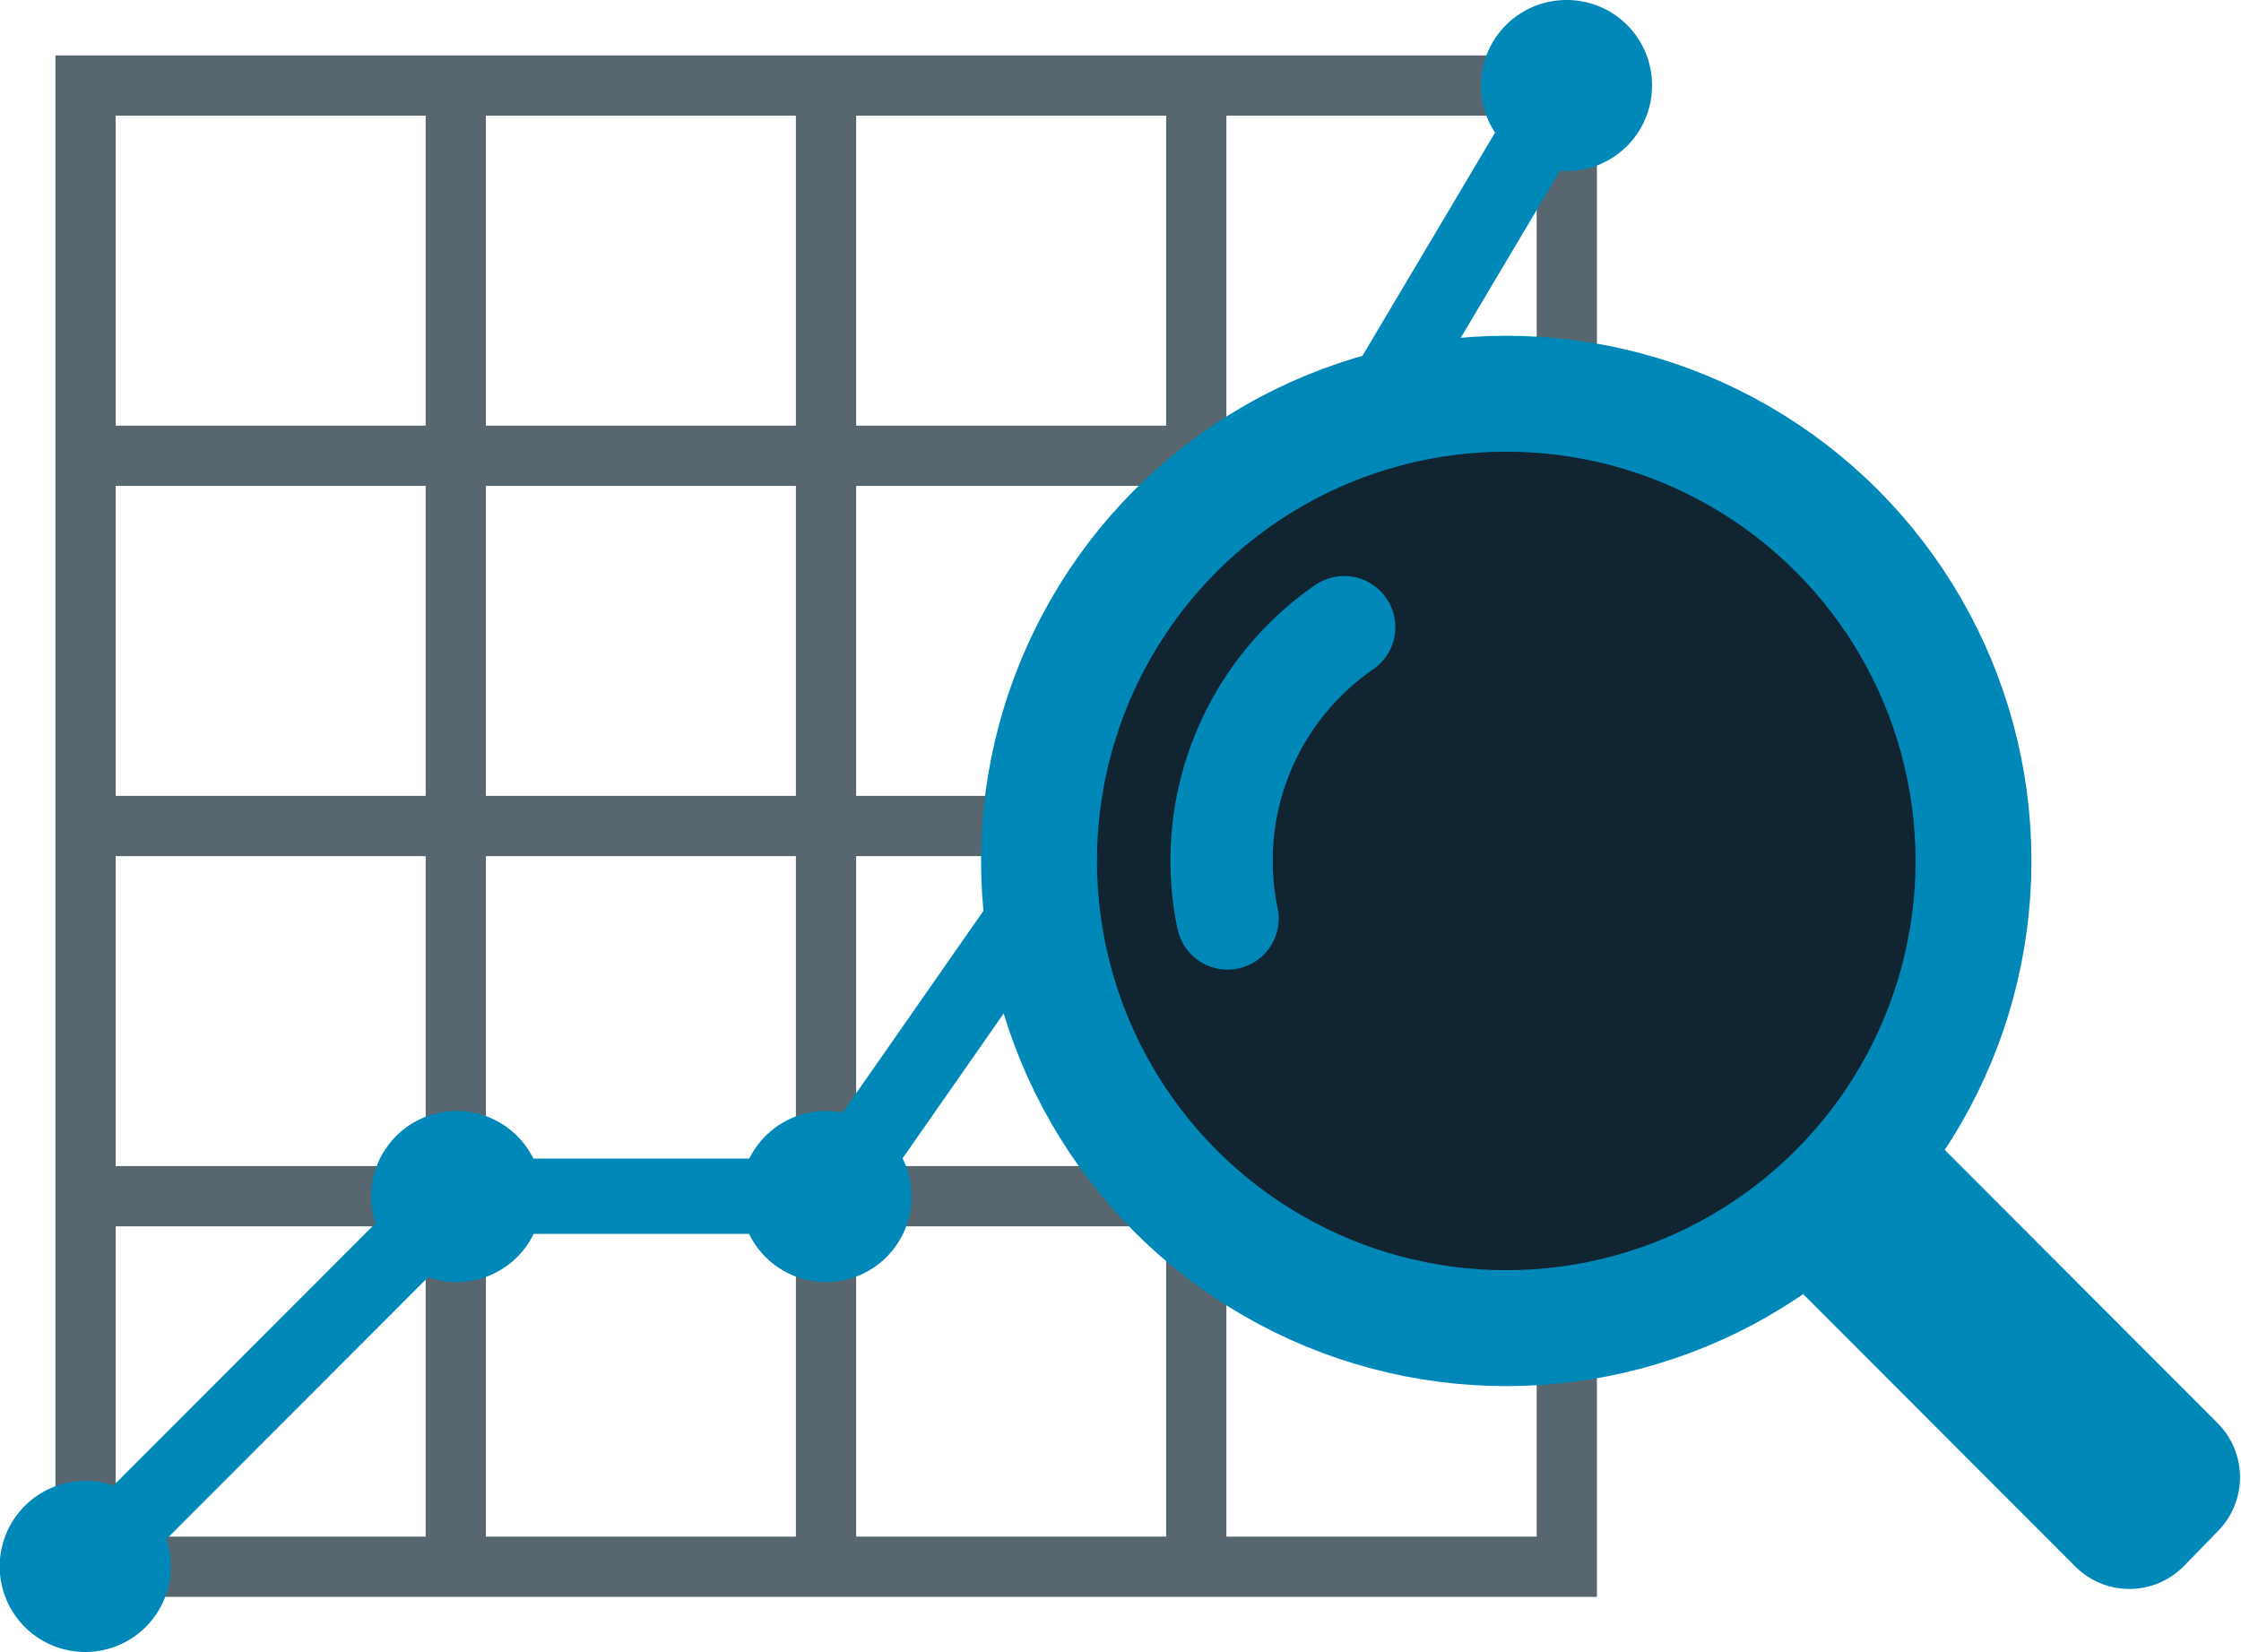 <svg xmlns="http://www.w3.org/2000/svg" width="74.39" height="54.84" viewBox="0 0 74.39 54.84"><g id="Layer_2" data-name="Layer 2"><g id="Layer_1-2" data-name="Layer 1"><rect x="2.84" y="2.84" width="49.17" height="49.17" style="fill:none;stroke:#58666f;stroke-miterlimit:10;stroke-width:2px"/><line x1="15.13" y1="2.84" x2="15.13" y2="52.01" style="fill:none;stroke:#58666f;stroke-miterlimit:10;stroke-width:2px"/><line x1="27.42" y1="2.84" x2="27.42" y2="52.01" style="fill:none;stroke:#58666f;stroke-miterlimit:10;stroke-width:2px"/><line x1="39.71" y1="2.84" x2="39.71" y2="52.01" style="fill:none;stroke:#58666f;stroke-miterlimit:10;stroke-width:2px"/><line x1="2.97" y1="15.13" x2="52.14" y2="15.13" style="fill:none;stroke:#58666f;stroke-miterlimit:10;stroke-width:2px"/><line x1="2.97" y1="27.42" x2="52.14" y2="27.42" style="fill:none;stroke:#58666f;stroke-miterlimit:10;stroke-width:2px"/><line x1="2.97" y1="39.71" x2="52.14" y2="39.71" style="fill:none;stroke:#58666f;stroke-miterlimit:10;stroke-width:2px"/><path d="M5.67,52a2.84,2.84,0,1,1-2.84-2.84A2.84,2.84,0,0,1,5.67,52Z" style="fill:#0088b9"/><path d="M18,39.71a2.84,2.84,0,1,1-2.83-2.83A2.84,2.84,0,0,1,18,39.71Z" style="fill:#0088b9"/><path d="M30.26,39.71a2.84,2.84,0,1,1-2.84-2.83A2.84,2.84,0,0,1,30.26,39.71Z" style="fill:#0088b9"/><path d="M47.55,15.13a2.84,2.84,0,1,1-2.84-2.84A2.84,2.84,0,0,1,47.55,15.13Z" style="fill:#0088b9"/><path d="M54.84,2.84A2.84,2.84,0,1,1,52,0,2.83,2.83,0,0,1,54.84,2.84Z" style="fill:#0088b9"/><polyline points="2.84 52.01 15.13 39.71 27.56 39.71 44.71 15.13 52.01 2.84" style="fill:none;stroke:#0088b9;stroke-miterlimit:10;stroke-width:2.5px"/><path d="M73,47.85,51.51,26.33,48,29.87,69.5,51.39a1.67,1.67,0,0,0,2.37,0L73,50.23A1.68,1.68,0,0,0,73,47.85Z" style="fill:#0088b9;stroke:#0088b9;stroke-miterlimit:10;stroke-width:1.727px"/><circle cx="50" cy="28.58" r="15.51" style="fill:#112432;stroke:#0088b9;stroke-miterlimit:10;stroke-width:3.848px"/><path d="M40.75,30.49a9.24,9.24,0,0,1-.2-1.91,9.42,9.42,0,0,1,4.07-7.76" style="fill:none;stroke:#0088b9;stroke-linecap:round;stroke-miterlimit:10;stroke-width:3.395px"/></g></g></svg>